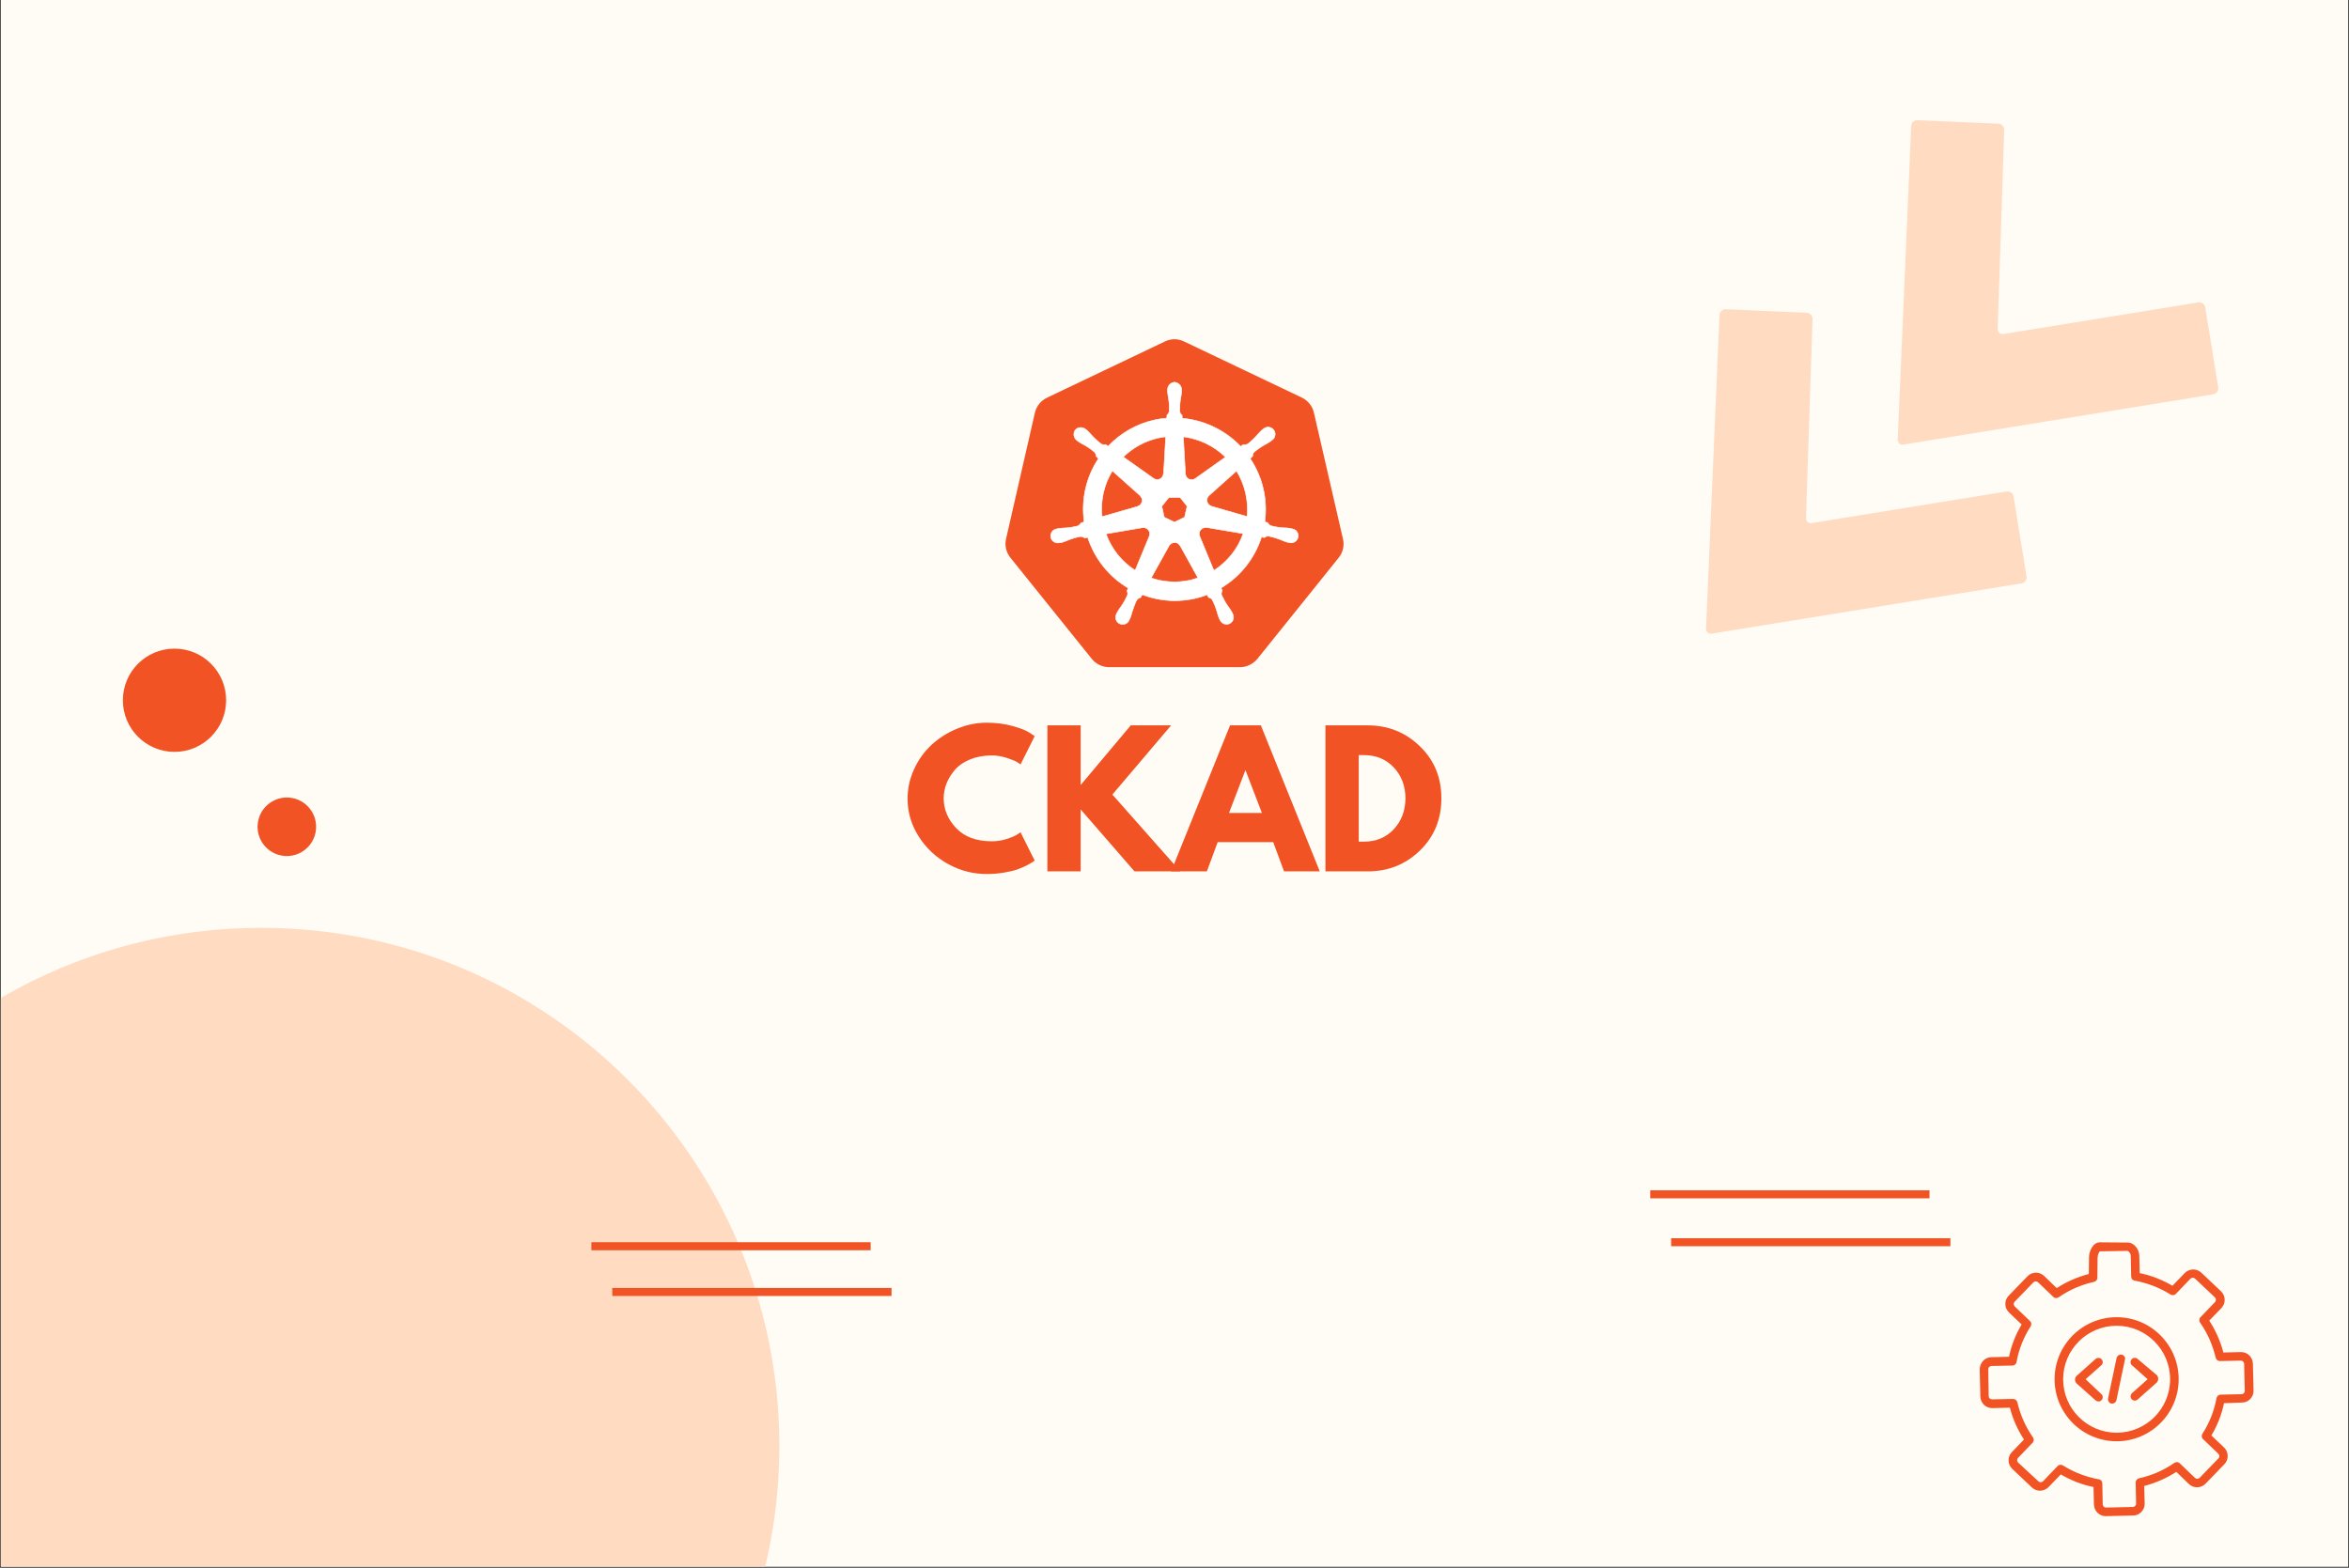 <?xml version="1.0" encoding="UTF-8"?> <svg xmlns="http://www.w3.org/2000/svg" xmlns:xlink="http://www.w3.org/1999/xlink" width="2048" zoomAndPan="magnify" viewBox="0 0 1536 1025.25" height="1367" preserveAspectRatio="xMidYMid meet" version="1.0"><rect x="0" y="0" width="1536" height="1025.25" fill="#333333" stroke="none"/><defs><g></g><clipPath id="78cd59bcb5"><path d="M 0.562 0 L 1535.438 0 L 1535.438 1024.5 L 0.562 1024.5 Z M 0.562 0 " clip-rule="nonzero"></path></clipPath><clipPath id="38e64c5dd6"><path d="M 1240 78 L 1451 78 L 1451 291 L 1240 291 Z M 1240 78 " clip-rule="nonzero"></path></clipPath><clipPath id="9bdf1215b0"><path d="M 1379.438 30.918 L 1461.547 253.852 L 1256.195 329.488 L 1174.082 106.555 Z M 1379.438 30.918 " clip-rule="nonzero"></path></clipPath><clipPath id="ea912f9f05"><path d="M 1379.438 30.918 L 1461.547 253.852 L 1256.195 329.488 L 1174.082 106.555 Z M 1379.438 30.918 " clip-rule="nonzero"></path></clipPath><clipPath id="ff449579f9"><path d="M 0.562 606.789 L 509.617 606.789 L 509.617 1024.5 L 0.562 1024.5 Z M 0.562 606.789 " clip-rule="nonzero"></path></clipPath><clipPath id="03a199a0e4"><path d="M 170.844 606.789 C -16.254 606.789 -167.926 758.465 -167.926 945.562 C -167.926 1132.66 -16.254 1284.332 170.844 1284.332 C 357.941 1284.332 509.617 1132.66 509.617 945.562 C 509.617 758.465 357.941 606.789 170.844 606.789 Z M 170.844 606.789 " clip-rule="nonzero"></path></clipPath><clipPath id="f9b2ba4654"><path d="M 0.562 0.789 L 509.617 0.789 L 509.617 418.5 L 0.562 418.5 Z M 0.562 0.789 " clip-rule="nonzero"></path></clipPath><clipPath id="c24855ee00"><path d="M 170.844 0.789 C -16.254 0.789 -167.926 152.465 -167.926 339.562 C -167.926 526.66 -16.254 678.332 170.844 678.332 C 357.941 678.332 509.617 526.66 509.617 339.562 C 509.617 152.465 357.941 0.789 170.844 0.789 Z M 170.844 0.789 " clip-rule="nonzero"></path></clipPath><clipPath id="e11d59770e"><rect x="0" width="510" y="0" height="419"></rect></clipPath><clipPath id="434c8f85d5"><path d="M 80.352 424.191 L 147.867 424.191 L 147.867 491.711 L 80.352 491.711 Z M 80.352 424.191 " clip-rule="nonzero"></path></clipPath><clipPath id="b7eab2b45a"><path d="M 114.109 424.191 C 95.465 424.191 80.352 439.305 80.352 457.949 C 80.352 476.598 95.465 491.711 114.109 491.711 C 132.754 491.711 147.867 476.598 147.867 457.949 C 147.867 439.305 132.754 424.191 114.109 424.191 Z M 114.109 424.191 " clip-rule="nonzero"></path></clipPath><clipPath id="d0a49e3609"><path d="M 0.352 0.191 L 67.867 0.191 L 67.867 67.711 L 0.352 67.711 Z M 0.352 0.191 " clip-rule="nonzero"></path></clipPath><clipPath id="1ca5f0bd73"><path d="M 34.109 0.191 C 15.465 0.191 0.352 15.305 0.352 33.949 C 0.352 52.598 15.465 67.711 34.109 67.711 C 52.754 67.711 67.867 52.598 67.867 33.949 C 67.867 15.305 52.754 0.191 34.109 0.191 Z M 34.109 0.191 " clip-rule="nonzero"></path></clipPath><clipPath id="3123914e08"><rect x="0" width="68" y="0" height="68"></rect></clipPath><clipPath id="941d3a354f"><path d="M 168.426 521.559 L 206.699 521.559 L 206.699 559.828 L 168.426 559.828 Z M 168.426 521.559 " clip-rule="nonzero"></path></clipPath><clipPath id="5a510c7971"><path d="M 187.562 521.559 C 176.992 521.559 168.426 530.125 168.426 540.695 C 168.426 551.262 176.992 559.828 187.562 559.828 C 198.129 559.828 206.699 551.262 206.699 540.695 C 206.699 530.125 198.129 521.559 187.562 521.559 Z M 187.562 521.559 " clip-rule="nonzero"></path></clipPath><clipPath id="71ed8470fc"><path d="M 0.426 0.559 L 38.699 0.559 L 38.699 38.828 L 0.426 38.828 Z M 0.426 0.559 " clip-rule="nonzero"></path></clipPath><clipPath id="65d41cd26f"><path d="M 19.562 0.559 C 8.992 0.559 0.426 9.125 0.426 19.695 C 0.426 30.262 8.992 38.828 19.562 38.828 C 30.129 38.828 38.699 30.262 38.699 19.695 C 38.699 9.125 30.129 0.559 19.562 0.559 Z M 19.562 0.559 " clip-rule="nonzero"></path></clipPath><clipPath id="f3987ce5f0"><rect x="0" width="39" y="0" height="39"></rect></clipPath><clipPath id="f675ed957e"><path d="M 1115 202 L 1326 202 L 1326 415 L 1115 415 Z M 1115 202 " clip-rule="nonzero"></path></clipPath><clipPath id="cabe055d4f"><path d="M 1254.09 154.551 L 1336.203 377.484 L 1130.848 453.121 L 1048.734 230.188 Z M 1254.09 154.551 " clip-rule="nonzero"></path></clipPath><clipPath id="75fd5b9801"><path d="M 1254.09 154.551 L 1336.203 377.484 L 1130.848 453.121 L 1048.734 230.188 Z M 1254.09 154.551 " clip-rule="nonzero"></path></clipPath><clipPath id="a54fd80619"><path d="M 657 221.879 L 879 221.879 L 879 436.969 L 657 436.969 Z M 657 221.879 " clip-rule="nonzero"></path></clipPath><clipPath id="48ebaf5f6e"><path d="M 1294.523 812.383 L 1473.641 812.383 L 1473.641 991.504 L 1294.523 991.504 Z M 1294.523 812.383 " clip-rule="nonzero"></path></clipPath><clipPath id="7cafc5a444"><rect x="0" width="356" y="0" height="146"></rect></clipPath></defs><g clip-path="url(#78cd59bcb5)"><path fill="#ffffff" d="M 0.562 0 L 1535.438 0 L 1535.438 1024.5 L 0.562 1024.5 Z M 0.562 0 " fill-opacity="1" fill-rule="nonzero"></path><path fill="#fffbf5" d="M 0.562 0 L 1535.438 0 L 1535.438 1024.5 L 0.562 1024.5 Z M 0.562 0 " fill-opacity="1" fill-rule="nonzero"></path></g><g clip-path="url(#38e64c5dd6)"><g clip-path="url(#9bdf1215b0)"><g clip-path="url(#ea912f9f05)"><path fill="#ffdbc2" d="M 1437.492 197.773 C 1439.633 197.43 1441.656 198.902 1442 201.043 L 1450.48 253.375 C 1450.824 255.516 1449.352 257.535 1447.211 257.883 L 1244.645 290.742 C 1242.504 291.086 1240.82 289.586 1240.914 287.434 L 1249.727 82.383 C 1249.82 80.23 1251.656 78.52 1253.809 78.613 L 1306.754 80.898 C 1308.91 80.992 1310.621 82.828 1310.543 85.027 L 1306.27 215.152 C 1306.176 217.305 1307.906 218.789 1310.004 218.461 Z M 1437.492 197.773 " fill-opacity="1" fill-rule="nonzero"></path></g></g></g><g clip-path="url(#ff449579f9)"><g clip-path="url(#03a199a0e4)"><g transform="matrix(1, 0, 0, 1, 0, 606)"><g clip-path="url(#e11d59770e)"><g clip-path="url(#f9b2ba4654)"><g clip-path="url(#c24855ee00)"><path fill="#ffdbc2" d="M -167.926 0.789 L 509.617 0.789 L 509.617 678.332 L -167.926 678.332 Z M -167.926 0.789 " fill-opacity="1" fill-rule="nonzero"></path></g></g></g></g></g></g><g clip-path="url(#434c8f85d5)"><g clip-path="url(#b7eab2b45a)"><g transform="matrix(1, 0, 0, 1, 80, 424)"><g clip-path="url(#3123914e08)"><g clip-path="url(#d0a49e3609)"><g clip-path="url(#1ca5f0bd73)"><path fill="#f15324" d="M 0.352 0.191 L 67.867 0.191 L 67.867 67.711 L 0.352 67.711 Z M 0.352 0.191 " fill-opacity="1" fill-rule="nonzero"></path></g></g></g></g></g></g><path stroke-linecap="butt" transform="matrix(0.749, 0, 0, 0.749, 1079.08, 778.431)" fill="none" stroke-linejoin="miter" d="M -0.002 3.501 L 243.806 3.501 " stroke="#f15324" stroke-width="7" stroke-opacity="1" stroke-miterlimit="4"></path><path stroke-linecap="butt" transform="matrix(0.749, 0, 0, 0.749, 1092.742, 809.76)" fill="none" stroke-linejoin="miter" d="M -0 3.5 L 243.803 3.5 " stroke="#f15324" stroke-width="7" stroke-opacity="1" stroke-miterlimit="4"></path><g clip-path="url(#941d3a354f)"><g clip-path="url(#5a510c7971)"><g transform="matrix(1, 0, 0, 1, 168, 521)"><g clip-path="url(#f3987ce5f0)"><g clip-path="url(#71ed8470fc)"><g clip-path="url(#65d41cd26f)"><path fill="#f15324" d="M 0.426 0.559 L 38.699 0.559 L 38.699 38.828 L 0.426 38.828 Z M 0.426 0.559 " fill-opacity="1" fill-rule="nonzero"></path></g></g></g></g></g></g><path stroke-linecap="butt" transform="matrix(0.749, 0, 0, 0.749, 386.699, 812.383)" fill="none" stroke-linejoin="miter" d="M 0.001 3.502 L 243.804 3.502 " stroke="#f15324" stroke-width="7" stroke-opacity="1" stroke-miterlimit="4"></path><path stroke-linecap="butt" transform="matrix(0.749, 0, 0, 0.749, 400.361, 842.29)" fill="none" stroke-linejoin="miter" d="M -0.002 3.501 L 243.806 3.501 " stroke="#f15324" stroke-width="7" stroke-opacity="1" stroke-miterlimit="4"></path><g clip-path="url(#f675ed957e)"><g clip-path="url(#cabe055d4f)"><g clip-path="url(#75fd5b9801)"><path fill="#ffdbc2" d="M 1312.145 321.41 C 1314.285 321.062 1316.309 322.539 1316.652 324.676 L 1325.133 377.008 C 1325.477 379.148 1324.004 381.168 1321.863 381.516 L 1119.301 414.375 C 1117.16 414.719 1115.473 413.219 1115.566 411.066 L 1124.383 206.02 C 1124.477 203.863 1126.309 202.152 1128.465 202.246 L 1181.406 204.531 C 1183.562 204.629 1185.273 206.461 1185.195 208.66 L 1180.922 338.785 C 1180.828 340.941 1182.559 342.422 1184.656 342.094 Z M 1312.145 321.41 " fill-opacity="1" fill-rule="nonzero"></path></g></g></g><g clip-path="url(#a54fd80619)"><path fill="#f15324" d="M 767.305 221.867 C 765.309 221.984 763.414 222.488 761.621 223.375 L 684.645 260.09 C 680.625 262.004 677.703 265.645 676.703 269.98 L 657.859 352.387 C 656.961 356.254 657.688 360.309 659.934 363.625 C 660.195 364.023 660.473 364.41 660.762 364.785 L 713.945 430.91 C 716.754 434.363 720.977 436.348 725.422 436.324 L 810.723 436.324 C 815.184 436.332 819.41 434.254 822.215 430.848 L 875.371 364.707 C 878.16 361.254 879.203 356.695 878.133 352.371 L 859.168 269.898 C 858.164 265.562 855.23 261.922 851.223 260.008 L 774.371 223.379 C 772.121 222.27 769.742 221.766 767.238 221.867 Z M 767.305 221.867 " fill-opacity="1" fill-rule="nonzero"></path></g><path stroke-linecap="butt" transform="matrix(6.907, 0, 0, 6.907, 657.488, 218.581)" fill-opacity="1" fill="#ffffff" fill-rule="nonzero" stroke-linejoin="miter" d="M 16.002 4.542 C 15.618 4.569 15.327 4.898 15.347 5.282 L 15.347 5.47 C 15.365 5.683 15.397 5.894 15.439 6.103 C 15.501 6.504 15.523 6.907 15.505 7.313 C 15.467 7.446 15.391 7.566 15.287 7.658 L 15.272 7.94 C 14.867 7.974 14.465 8.036 14.069 8.126 C 12.403 8.502 10.886 9.366 9.715 10.611 L 9.475 10.441 C 9.343 10.481 9.201 10.466 9.08 10.401 C 8.754 10.16 8.456 9.89 8.183 9.591 C 8.046 9.428 7.9 9.273 7.746 9.126 L 7.598 9.008 C 7.466 8.902 7.304 8.841 7.135 8.833 C 7.033 8.828 6.935 8.846 6.841 8.887 C 6.748 8.929 6.669 8.989 6.604 9.069 C 6.378 9.386 6.452 9.825 6.768 10.052 L 6.906 10.162 C 7.084 10.28 7.268 10.388 7.458 10.485 C 7.812 10.682 8.146 10.913 8.456 11.185 C 8.537 11.3 8.581 11.429 8.589 11.569 L 8.807 11.769 C 7.63 13.535 7.147 15.674 7.449 17.775 L 7.169 17.855 C 7.096 17.971 6.999 18.07 6.883 18.143 C 6.492 18.248 6.093 18.313 5.689 18.34 C 5.475 18.344 5.262 18.361 5.049 18.39 L 4.872 18.43 L 4.852 18.43 C 4.727 18.447 4.615 18.496 4.518 18.577 C 4.42 18.657 4.351 18.757 4.31 18.877 C 4.269 18.996 4.263 19.118 4.29 19.241 C 4.319 19.365 4.376 19.471 4.465 19.562 C 4.509 19.606 4.557 19.643 4.612 19.674 C 4.666 19.704 4.723 19.727 4.784 19.742 C 4.844 19.756 4.905 19.762 4.967 19.76 C 5.03 19.757 5.09 19.746 5.149 19.727 L 5.162 19.727 L 5.342 19.707 C 5.545 19.647 5.745 19.573 5.94 19.489 C 6.315 19.339 6.704 19.224 7.102 19.149 C 7.24 19.157 7.372 19.204 7.484 19.284 L 7.784 19.234 C 8.434 21.251 9.8 22.96 11.624 24.037 L 11.502 24.292 C 11.558 24.409 11.579 24.539 11.562 24.668 C 11.397 25.05 11.195 25.416 10.959 25.76 C 10.83 25.931 10.71 26.108 10.601 26.293 L 10.516 26.473 C 10.453 26.582 10.423 26.699 10.427 26.825 C 10.43 26.951 10.466 27.067 10.534 27.173 C 10.603 27.278 10.694 27.358 10.808 27.412 C 10.921 27.466 11.041 27.487 11.166 27.474 C 11.292 27.46 11.404 27.414 11.504 27.336 C 11.603 27.259 11.675 27.16 11.719 27.042 L 11.802 26.872 C 11.878 26.672 11.942 26.468 11.994 26.262 C 12.171 25.825 12.267 25.356 12.509 25.066 C 12.59 24.99 12.685 24.943 12.795 24.926 L 12.945 24.653 C 13.435 24.841 13.938 24.984 14.455 25.08 C 14.971 25.177 15.491 25.225 16.017 25.227 C 16.542 25.228 17.063 25.182 17.58 25.088 C 18.096 24.994 18.6 24.854 19.091 24.668 L 19.224 24.923 C 19.36 24.943 19.482 25.018 19.564 25.128 C 19.752 25.486 19.904 25.861 20.02 26.248 C 20.073 26.456 20.138 26.659 20.214 26.859 L 20.297 27.029 C 20.342 27.147 20.414 27.245 20.513 27.321 C 20.613 27.399 20.725 27.445 20.85 27.458 C 20.976 27.472 21.095 27.452 21.209 27.398 C 21.324 27.345 21.415 27.265 21.484 27.16 C 21.553 27.054 21.588 26.938 21.591 26.812 C 21.594 26.686 21.563 26.568 21.5 26.459 L 21.413 26.279 C 21.304 26.095 21.184 25.918 21.055 25.748 C 20.825 25.416 20.627 25.062 20.455 24.691 C 20.421 24.548 20.444 24.414 20.523 24.291 C 20.48 24.204 20.444 24.114 20.412 24.022 C 22.232 22.937 23.592 21.222 24.235 19.202 L 24.519 19.252 C 24.621 19.159 24.755 19.11 24.892 19.114 C 25.289 19.19 25.678 19.314 26.054 19.454 C 26.249 19.544 26.449 19.62 26.652 19.684 C 26.7 19.697 26.77 19.708 26.824 19.721 L 26.837 19.721 C 26.957 19.76 27.079 19.764 27.202 19.734 C 27.325 19.704 27.431 19.645 27.519 19.555 C 27.608 19.465 27.667 19.358 27.696 19.234 C 27.724 19.111 27.718 18.99 27.678 18.87 C 27.658 18.811 27.63 18.757 27.595 18.706 C 27.559 18.654 27.517 18.609 27.469 18.57 C 27.421 18.53 27.369 18.499 27.312 18.474 C 27.255 18.449 27.196 18.433 27.134 18.424 L 26.94 18.378 C 26.728 18.349 26.514 18.332 26.3 18.328 C 25.896 18.302 25.496 18.236 25.106 18.131 C 24.986 18.064 24.886 17.964 24.818 17.843 L 24.548 17.763 C 24.619 17.243 24.643 16.719 24.619 16.195 C 24.595 15.67 24.524 15.151 24.406 14.639 C 24.287 14.127 24.124 13.63 23.914 13.148 C 23.706 12.666 23.455 12.206 23.162 11.77 L 23.398 11.552 C 23.388 11.415 23.433 11.279 23.522 11.174 C 23.829 10.91 24.162 10.677 24.512 10.478 C 24.702 10.381 24.886 10.273 25.064 10.155 L 25.21 10.037 C 25.264 10.004 25.312 9.964 25.354 9.916 C 25.397 9.869 25.432 9.818 25.459 9.761 C 25.487 9.704 25.506 9.644 25.517 9.582 C 25.527 9.52 25.53 9.457 25.523 9.394 C 25.516 9.331 25.5 9.27 25.476 9.212 C 25.452 9.153 25.42 9.1 25.38 9.05 C 25.341 9.001 25.296 8.958 25.244 8.921 C 25.193 8.885 25.137 8.856 25.077 8.835 C 25.017 8.814 24.956 8.802 24.893 8.799 C 24.829 8.795 24.767 8.801 24.706 8.815 C 24.644 8.829 24.586 8.852 24.53 8.882 C 24.475 8.914 24.426 8.951 24.381 8.996 L 24.233 9.114 C 24.078 9.261 23.933 9.416 23.796 9.579 C 23.532 9.881 23.24 10.156 22.923 10.402 C 22.792 10.455 22.658 10.47 22.519 10.446 L 22.266 10.626 C 20.806 9.096 18.839 8.146 16.731 7.956 C 16.731 7.856 16.718 7.706 16.716 7.659 C 16.603 7.581 16.524 7.462 16.498 7.327 C 16.484 6.922 16.509 6.52 16.574 6.12 C 16.617 5.91 16.647 5.7 16.666 5.487 L 16.666 5.287 C 16.686 4.903 16.396 4.574 16.011 4.547 Z M 15.168 9.708 L 14.968 13.201 L 14.953 13.201 C 14.943 13.417 14.816 13.601 14.621 13.705 C 14.426 13.809 14.195 13.778 14.021 13.651 L 11.156 11.621 C 11.612 11.173 12.121 10.796 12.682 10.491 C 13.243 10.185 13.835 9.962 14.459 9.822 C 14.693 9.772 14.929 9.734 15.166 9.708 Z M 16.836 9.708 C 18.341 9.895 19.742 10.571 20.826 11.632 L 17.988 13.649 C 17.813 13.789 17.573 13.817 17.37 13.721 C 17.167 13.625 17.037 13.421 17.034 13.197 Z M 10.116 12.935 L 12.736 15.273 L 12.736 15.288 C 12.899 15.43 12.97 15.651 12.922 15.862 C 12.874 16.073 12.712 16.24 12.505 16.297 L 12.505 16.307 L 9.143 17.274 C 9.102 16.898 9.092 16.521 9.112 16.143 C 9.134 15.765 9.185 15.392 9.269 15.023 C 9.351 14.654 9.464 14.294 9.606 13.943 C 9.749 13.593 9.919 13.256 10.117 12.934 Z M 21.869 12.935 C 22.665 14.23 23.017 15.749 22.871 17.262 L 19.504 16.292 L 19.504 16.279 C 19.294 16.222 19.134 16.055 19.087 15.844 C 19.04 15.633 19.11 15.414 19.273 15.27 L 21.873 12.943 Z M 15.465 15.455 L 16.537 15.455 L 17.192 16.287 L 16.954 17.327 L 15.991 17.79 L 15.026 17.327 L 14.799 16.287 Z M 18.899 18.293 C 18.944 18.288 18.999 18.288 19.034 18.293 L 22.501 18.878 C 22.001 20.318 21.014 21.548 19.726 22.371 L 18.386 19.127 C 18.367 19.083 18.354 19.038 18.347 18.992 C 18.34 18.945 18.337 18.899 18.341 18.851 C 18.345 18.804 18.354 18.758 18.368 18.713 C 18.383 18.668 18.404 18.626 18.428 18.586 C 18.453 18.546 18.483 18.509 18.516 18.475 C 18.55 18.443 18.587 18.414 18.628 18.39 C 18.668 18.366 18.711 18.347 18.756 18.333 C 18.802 18.319 18.848 18.311 18.895 18.308 Z M 13.076 18.308 C 13.272 18.311 13.453 18.412 13.56 18.576 C 13.667 18.74 13.684 18.946 13.607 19.126 L 13.607 19.139 L 12.275 22.357 C 11 21.54 10.032 20.325 9.517 18.9 L 12.954 18.317 C 12.992 18.313 13.031 18.313 13.07 18.317 Z M 15.98 19.708 C 16.092 19.704 16.196 19.73 16.292 19.786 C 16.389 19.841 16.464 19.918 16.517 20.016 L 16.53 20.016 L 18.224 23.073 L 17.547 23.273 C 16.301 23.558 15 23.491 13.789 23.079 L 15.489 20.022 C 15.592 19.842 15.782 19.732 15.989 19.727 Z M 15.98 19.708 " stroke="#ffffff" stroke-width="0.055" stroke-opacity="1" stroke-miterlimit="4"></path><g clip-path="url(#48ebaf5f6e)"><path fill="#f15324" d="M 1466.027 917.23 C 1468.125 917.23 1470.086 916.391 1471.484 914.855 C 1472.883 913.316 1473.723 911.355 1473.582 909.398 L 1473.164 891.773 C 1473.023 887.574 1469.664 884.219 1465.469 884.219 C 1465.469 884.219 1465.328 884.219 1465.328 884.219 L 1453.859 884.496 C 1451.898 877.082 1448.82 870.09 1444.625 863.652 L 1452.598 855.398 C 1453.996 853.859 1454.836 851.902 1454.695 849.945 C 1454.695 847.844 1453.859 846.027 1452.32 844.488 L 1439.449 832.316 C 1436.371 829.379 1431.477 829.52 1428.539 832.598 L 1420.562 840.852 C 1413.848 836.934 1406.715 834.137 1399.16 832.598 L 1398.879 821.125 C 1398.742 816.93 1395.383 812.453 1391.047 812.594 L 1373.141 812.453 C 1370.902 812.453 1368.945 813.852 1367.543 816.371 C 1366.566 818.188 1366.008 820.285 1366.008 822.105 L 1365.867 833.156 C 1358.453 835.117 1351.316 838.191 1344.883 842.391 L 1336.629 834.418 C 1333.551 831.477 1328.656 831.617 1325.719 834.695 L 1313.406 847.426 C 1312.008 848.965 1311.168 850.922 1311.309 852.883 C 1311.309 854.98 1312.148 856.797 1313.688 858.336 L 1321.941 866.172 C 1318.023 872.746 1315.227 879.879 1313.688 887.297 L 1302.215 887.574 C 1300.117 887.574 1298.16 888.414 1296.762 889.953 C 1295.223 891.633 1294.523 893.59 1294.523 895.688 L 1294.941 913.316 C 1295.082 917.512 1298.438 920.867 1302.637 920.867 C 1302.637 920.867 1302.773 920.867 1302.773 920.867 L 1314.246 920.59 C 1316.203 928.004 1319.281 934.996 1323.48 941.434 L 1315.504 949.688 C 1314.105 951.227 1313.266 953.184 1313.406 955.141 C 1313.406 957.242 1314.246 959.059 1315.785 960.598 L 1328.656 972.77 C 1331.734 975.707 1336.629 975.566 1339.566 972.488 L 1347.539 964.234 C 1354.254 968.152 1361.391 970.949 1368.945 972.488 L 1369.223 983.961 C 1369.363 988.156 1372.723 991.516 1376.918 991.516 C 1376.918 991.516 1377.059 991.516 1377.059 991.516 L 1394.824 991.094 C 1396.922 991.094 1398.879 990.254 1400.281 988.715 C 1401.68 987.176 1402.52 985.219 1402.379 983.262 L 1402.098 971.789 C 1409.512 969.832 1416.648 966.754 1423.082 962.555 L 1431.336 970.531 C 1434.414 973.469 1439.309 973.328 1442.246 970.25 L 1454.559 957.52 C 1455.957 955.98 1456.797 954.023 1456.656 952.066 C 1456.656 949.965 1455.816 948.148 1454.277 946.609 L 1446.023 938.773 C 1449.941 932.199 1452.738 925.066 1454.277 917.652 Z M 1449.383 914.293 C 1447.844 922.688 1444.766 930.52 1440.148 937.656 C 1439.449 938.773 1439.59 940.312 1440.566 941.152 L 1450.5 950.664 C 1450.922 951.086 1451.199 951.645 1451.199 952.203 C 1451.199 952.766 1451.059 953.324 1450.641 953.742 L 1438.328 966.473 C 1437.492 967.312 1436.09 967.312 1435.254 966.473 L 1425.32 956.961 C 1424.34 955.98 1422.941 955.98 1421.824 956.68 C 1414.828 961.578 1406.996 964.934 1398.742 966.754 C 1397.48 967.031 1396.504 968.152 1396.504 969.551 L 1396.781 983.262 C 1396.781 983.82 1396.641 984.379 1396.223 984.801 C 1395.805 985.219 1395.242 985.5 1394.684 985.5 L 1377.059 985.918 C 1375.938 985.918 1374.961 984.938 1374.961 983.82 L 1374.68 970.109 C 1374.68 968.711 1373.699 967.594 1372.441 967.453 C 1364.047 965.914 1356.074 962.836 1348.938 958.359 C 1348.52 958.078 1347.961 957.941 1347.402 957.941 C 1346.699 957.941 1345.863 958.219 1345.441 958.781 L 1335.93 968.711 C 1335.09 969.551 1333.691 969.551 1332.852 968.711 L 1319.703 956.543 C 1319.281 956.121 1319.004 955.562 1319.004 955.004 C 1319.004 954.441 1319.141 953.883 1319.562 953.465 L 1329.074 943.531 C 1330.055 942.551 1330.055 941.152 1329.355 940.035 C 1324.457 933.039 1321.102 925.344 1319.141 917.094 C 1318.863 915.832 1317.605 914.855 1316.344 914.855 L 1302.637 915.133 C 1301.375 915.133 1300.398 914.293 1300.398 913.035 L 1300.117 895.547 C 1300.117 894.988 1300.258 894.43 1300.676 894.012 C 1301.098 893.59 1301.656 893.309 1302.215 893.309 L 1315.926 893.031 C 1317.184 893.031 1318.441 892.051 1318.582 890.793 C 1320.121 882.398 1323.199 874.566 1327.816 867.43 C 1328.516 866.312 1328.375 864.773 1327.395 863.934 L 1317.465 854.422 C 1317.043 854 1316.766 853.441 1316.766 852.883 C 1316.766 852.32 1316.902 851.762 1317.324 851.344 L 1329.633 838.613 C 1330.473 837.773 1331.871 837.773 1332.711 838.613 L 1342.645 848.125 C 1343.625 849.105 1345.023 849.105 1346.141 848.406 C 1353.137 843.508 1360.969 840.152 1369.223 838.332 C 1370.484 838.055 1371.461 836.934 1371.461 835.676 L 1371.602 822.387 C 1371.602 820.566 1372.723 818.469 1373.141 818.328 L 1391.047 818.047 C 1391.887 818.047 1393.285 819.727 1393.285 821.125 L 1393.566 834.836 C 1393.566 836.234 1394.543 837.355 1395.805 837.492 C 1404.195 839.031 1412.172 842.109 1419.305 846.586 C 1420.422 847.285 1421.824 847.145 1422.801 846.168 L 1432.316 836.234 C 1433.152 835.395 1434.555 835.395 1435.391 836.234 L 1448.262 848.406 C 1448.684 848.824 1448.961 849.383 1448.961 849.945 C 1448.961 850.504 1448.82 851.062 1448.402 851.484 L 1438.891 861.414 C 1437.91 862.395 1437.91 863.793 1438.609 864.914 C 1443.508 871.906 1446.863 879.602 1448.82 887.855 C 1449.102 889.113 1450.219 890.094 1451.621 890.094 L 1465.328 889.812 C 1466.449 889.812 1467.426 890.793 1467.426 891.91 L 1467.848 909.539 C 1467.848 910.098 1467.707 910.656 1467.289 911.078 C 1466.867 911.496 1466.309 911.777 1465.75 911.777 L 1452.039 912.055 C 1450.781 912.055 1449.66 913.035 1449.383 914.293 Z M 1449.383 914.293 " fill-opacity="1" fill-rule="nonzero"></path></g><path fill="#f15324" d="M 1384.051 861.414 C 1361.668 861.414 1343.484 879.602 1343.484 901.984 C 1343.484 924.367 1361.668 942.551 1384.051 942.551 C 1406.434 942.551 1424.621 924.367 1424.621 901.984 C 1424.621 879.602 1406.434 861.414 1384.051 861.414 Z M 1384.051 936.957 C 1364.746 936.957 1349.078 921.289 1349.078 901.984 C 1349.078 882.68 1364.746 867.012 1384.051 867.012 C 1403.355 867.012 1419.023 882.68 1419.023 901.984 C 1419.023 921.289 1403.355 936.957 1384.051 936.957 Z M 1384.051 936.957 " fill-opacity="1" fill-rule="nonzero"></path><path fill="#f15324" d="M 1374.258 888.973 C 1373.281 887.855 1371.461 887.715 1370.344 888.695 L 1357.754 899.887 C 1357.754 899.887 1357.613 900.023 1357.613 900.023 C 1357.613 900.023 1357.473 900.164 1357.473 900.164 C 1357.473 900.164 1357.473 900.164 1357.473 900.305 C 1357.473 900.445 1357.332 900.445 1357.332 900.586 C 1357.332 900.723 1357.191 900.723 1357.191 900.863 C 1357.191 901.004 1357.055 901.004 1357.055 901.145 C 1357.055 901.285 1357.055 901.285 1356.914 901.426 C 1356.914 901.562 1356.914 901.562 1356.914 901.703 C 1356.914 901.844 1356.914 901.844 1356.914 901.984 C 1356.914 902.125 1356.914 902.125 1356.914 902.262 C 1356.914 902.402 1356.914 902.402 1356.914 902.543 C 1356.914 902.684 1356.914 902.684 1356.914 902.824 C 1356.914 902.961 1356.914 902.961 1356.914 903.102 C 1356.914 903.242 1356.914 903.242 1357.055 903.383 C 1357.055 903.523 1357.191 903.523 1357.191 903.664 C 1357.191 903.801 1357.332 903.801 1357.332 903.941 C 1357.332 904.082 1357.473 904.082 1357.473 904.223 C 1357.473 904.223 1357.473 904.223 1357.473 904.363 C 1357.473 904.363 1357.613 904.363 1357.613 904.5 C 1357.613 904.5 1357.754 904.641 1357.754 904.641 L 1370.344 915.832 C 1370.902 916.254 1371.602 916.531 1372.16 916.531 C 1373 916.531 1373.699 916.254 1374.258 915.555 C 1375.238 914.434 1375.238 912.617 1373.98 911.637 L 1363.77 901.984 L 1373.98 892.891 C 1375.238 891.91 1375.238 890.094 1374.258 888.973 Z M 1374.258 888.973 " fill-opacity="1" fill-rule="nonzero"></path><path fill="#f15324" d="M 1397.762 888.695 C 1396.641 887.715 1394.824 887.715 1393.844 888.973 C 1392.863 890.094 1392.863 891.91 1394.125 892.891 L 1404.336 901.984 L 1394.125 911.078 C 1393.004 912.055 1392.863 913.875 1393.844 914.992 C 1394.402 915.555 1395.102 915.973 1395.941 915.973 C 1396.641 915.973 1397.203 915.691 1397.762 915.273 L 1410.352 904.082 C 1410.352 904.082 1410.492 903.941 1410.492 903.941 C 1410.492 903.941 1410.633 903.941 1410.633 903.801 C 1410.633 903.801 1410.633 903.801 1410.633 903.664 C 1410.633 903.523 1410.77 903.523 1410.77 903.383 C 1410.77 903.242 1410.91 903.242 1410.91 903.102 C 1410.91 902.961 1411.051 902.961 1411.051 902.824 C 1411.051 902.684 1411.051 902.684 1411.191 902.543 C 1411.191 902.402 1411.191 902.402 1411.191 902.262 C 1411.191 902.125 1411.191 902.125 1411.191 901.984 C 1411.191 901.844 1411.191 901.844 1411.191 901.703 C 1411.191 901.562 1411.191 901.562 1411.191 901.426 C 1411.191 901.285 1411.191 901.285 1411.191 901.145 C 1411.191 901.004 1411.191 901.004 1411.191 900.863 C 1411.191 900.723 1411.191 900.723 1411.051 900.586 C 1411.051 900.445 1410.91 900.445 1410.91 900.305 C 1410.91 900.164 1410.77 900.164 1410.77 900.023 C 1410.77 899.887 1410.633 899.887 1410.633 899.746 C 1410.633 899.746 1410.633 899.746 1410.633 899.605 C 1410.633 899.605 1410.492 899.465 1410.492 899.465 C 1410.492 899.465 1410.492 899.324 1410.352 899.324 Z M 1397.762 888.695 " fill-opacity="1" fill-rule="nonzero"></path><path fill="#f15324" d="M 1387.41 885.895 C 1385.871 885.617 1384.473 886.594 1384.051 887.996 L 1378.457 914.574 C 1378.176 916.113 1379.156 917.512 1380.555 917.93 C 1380.695 917.93 1380.973 917.93 1381.113 917.93 C 1382.375 917.93 1383.633 917.094 1383.914 915.691 L 1389.508 889.113 C 1389.926 887.715 1388.949 886.316 1387.41 885.895 Z M 1387.41 885.895 " fill-opacity="1" fill-rule="nonzero"></path><g transform="matrix(1, 0, 0, 1, 590, 465)"><g clip-path="url(#7cafc5a444)"><g fill="#f15324" fill-opacity="1"><g transform="translate(0.804, 104.854)"><g><path d="M 57.75 -19.672 C 61.07 -19.672 64.297 -20.172 67.422 -21.172 C 70.547 -22.18 72.836 -23.148 74.297 -24.078 L 76.5 -25.578 L 85.766 -7.062 C 85.453 -6.832 85.023 -6.523 84.484 -6.141 C 83.941 -5.754 82.688 -5.039 80.719 -4 C 78.758 -2.957 76.66 -2.047 74.422 -1.266 C 72.18 -0.492 69.25 0.195 65.625 0.812 C 62 1.426 58.254 1.734 54.391 1.734 C 45.516 1.734 37.102 -0.441 29.156 -4.797 C 21.219 -9.16 14.816 -15.16 9.953 -22.797 C 5.086 -30.43 2.656 -38.688 2.656 -47.562 C 2.656 -54.281 4.082 -60.723 6.938 -66.891 C 9.789 -73.066 13.594 -78.352 18.344 -82.75 C 23.094 -87.145 28.629 -90.656 34.953 -93.281 C 41.273 -95.906 47.754 -97.219 54.391 -97.219 C 60.566 -97.219 66.258 -96.484 71.469 -95.016 C 76.676 -93.547 80.359 -92.082 82.516 -90.625 L 85.766 -88.422 L 76.5 -69.906 C 75.957 -70.363 75.145 -70.922 74.062 -71.578 C 72.988 -72.234 70.832 -73.102 67.594 -74.188 C 64.352 -75.27 61.07 -75.812 57.75 -75.812 C 52.5 -75.812 47.789 -74.961 43.625 -73.266 C 39.457 -71.566 36.16 -69.328 33.734 -66.547 C 31.305 -63.766 29.453 -60.773 28.172 -57.578 C 26.898 -54.379 26.266 -51.117 26.266 -47.797 C 26.266 -40.547 28.984 -34.047 34.422 -28.297 C 39.867 -22.547 47.645 -19.672 57.75 -19.672 Z M 57.75 -19.672 "></path></g></g></g><g fill="#f15324" fill-opacity="1"><g transform="translate(87.949, 104.854)"><g><path d="M 93.859 0 L 63.891 0 L 28.703 -40.5 L 28.703 0 L 6.938 0 L 6.938 -95.484 L 28.703 -95.484 L 28.703 -56.484 L 61.453 -95.484 L 87.844 -95.484 L 49.422 -50.234 Z M 93.859 0 "></path></g></g></g><g fill="#f15324" fill-opacity="1"><g transform="translate(179.029, 104.854)"><g><path d="M 55.438 -95.484 L 93.969 0 L 70.594 0 L 63.531 -19.094 L 27.203 -19.094 L 20.141 0 L -3.234 0 L 35.297 -95.484 Z M 56.125 -38.188 L 45.484 -65.969 L 45.25 -65.969 L 34.609 -38.188 Z M 56.125 -38.188 "></path></g></g></g><g fill="#f15324" fill-opacity="1"><g transform="translate(269.762, 104.854)"><g><path d="M 6.938 -95.484 L 34.609 -95.484 C 47.879 -95.484 59.219 -90.945 68.625 -81.875 C 78.039 -72.812 82.75 -61.453 82.75 -47.797 C 82.75 -34.066 78.062 -22.664 68.688 -13.594 C 59.312 -4.531 47.953 0 34.609 0 L 6.938 0 Z M 28.703 -19.438 L 32.062 -19.438 C 40.008 -19.438 46.508 -22.117 51.562 -27.484 C 56.613 -32.848 59.176 -39.582 59.25 -47.688 C 59.25 -55.781 56.723 -62.523 51.672 -67.922 C 46.617 -73.328 40.082 -76.031 32.062 -76.031 L 28.703 -76.031 Z M 28.703 -19.438 "></path></g></g></g></g></g></svg> 